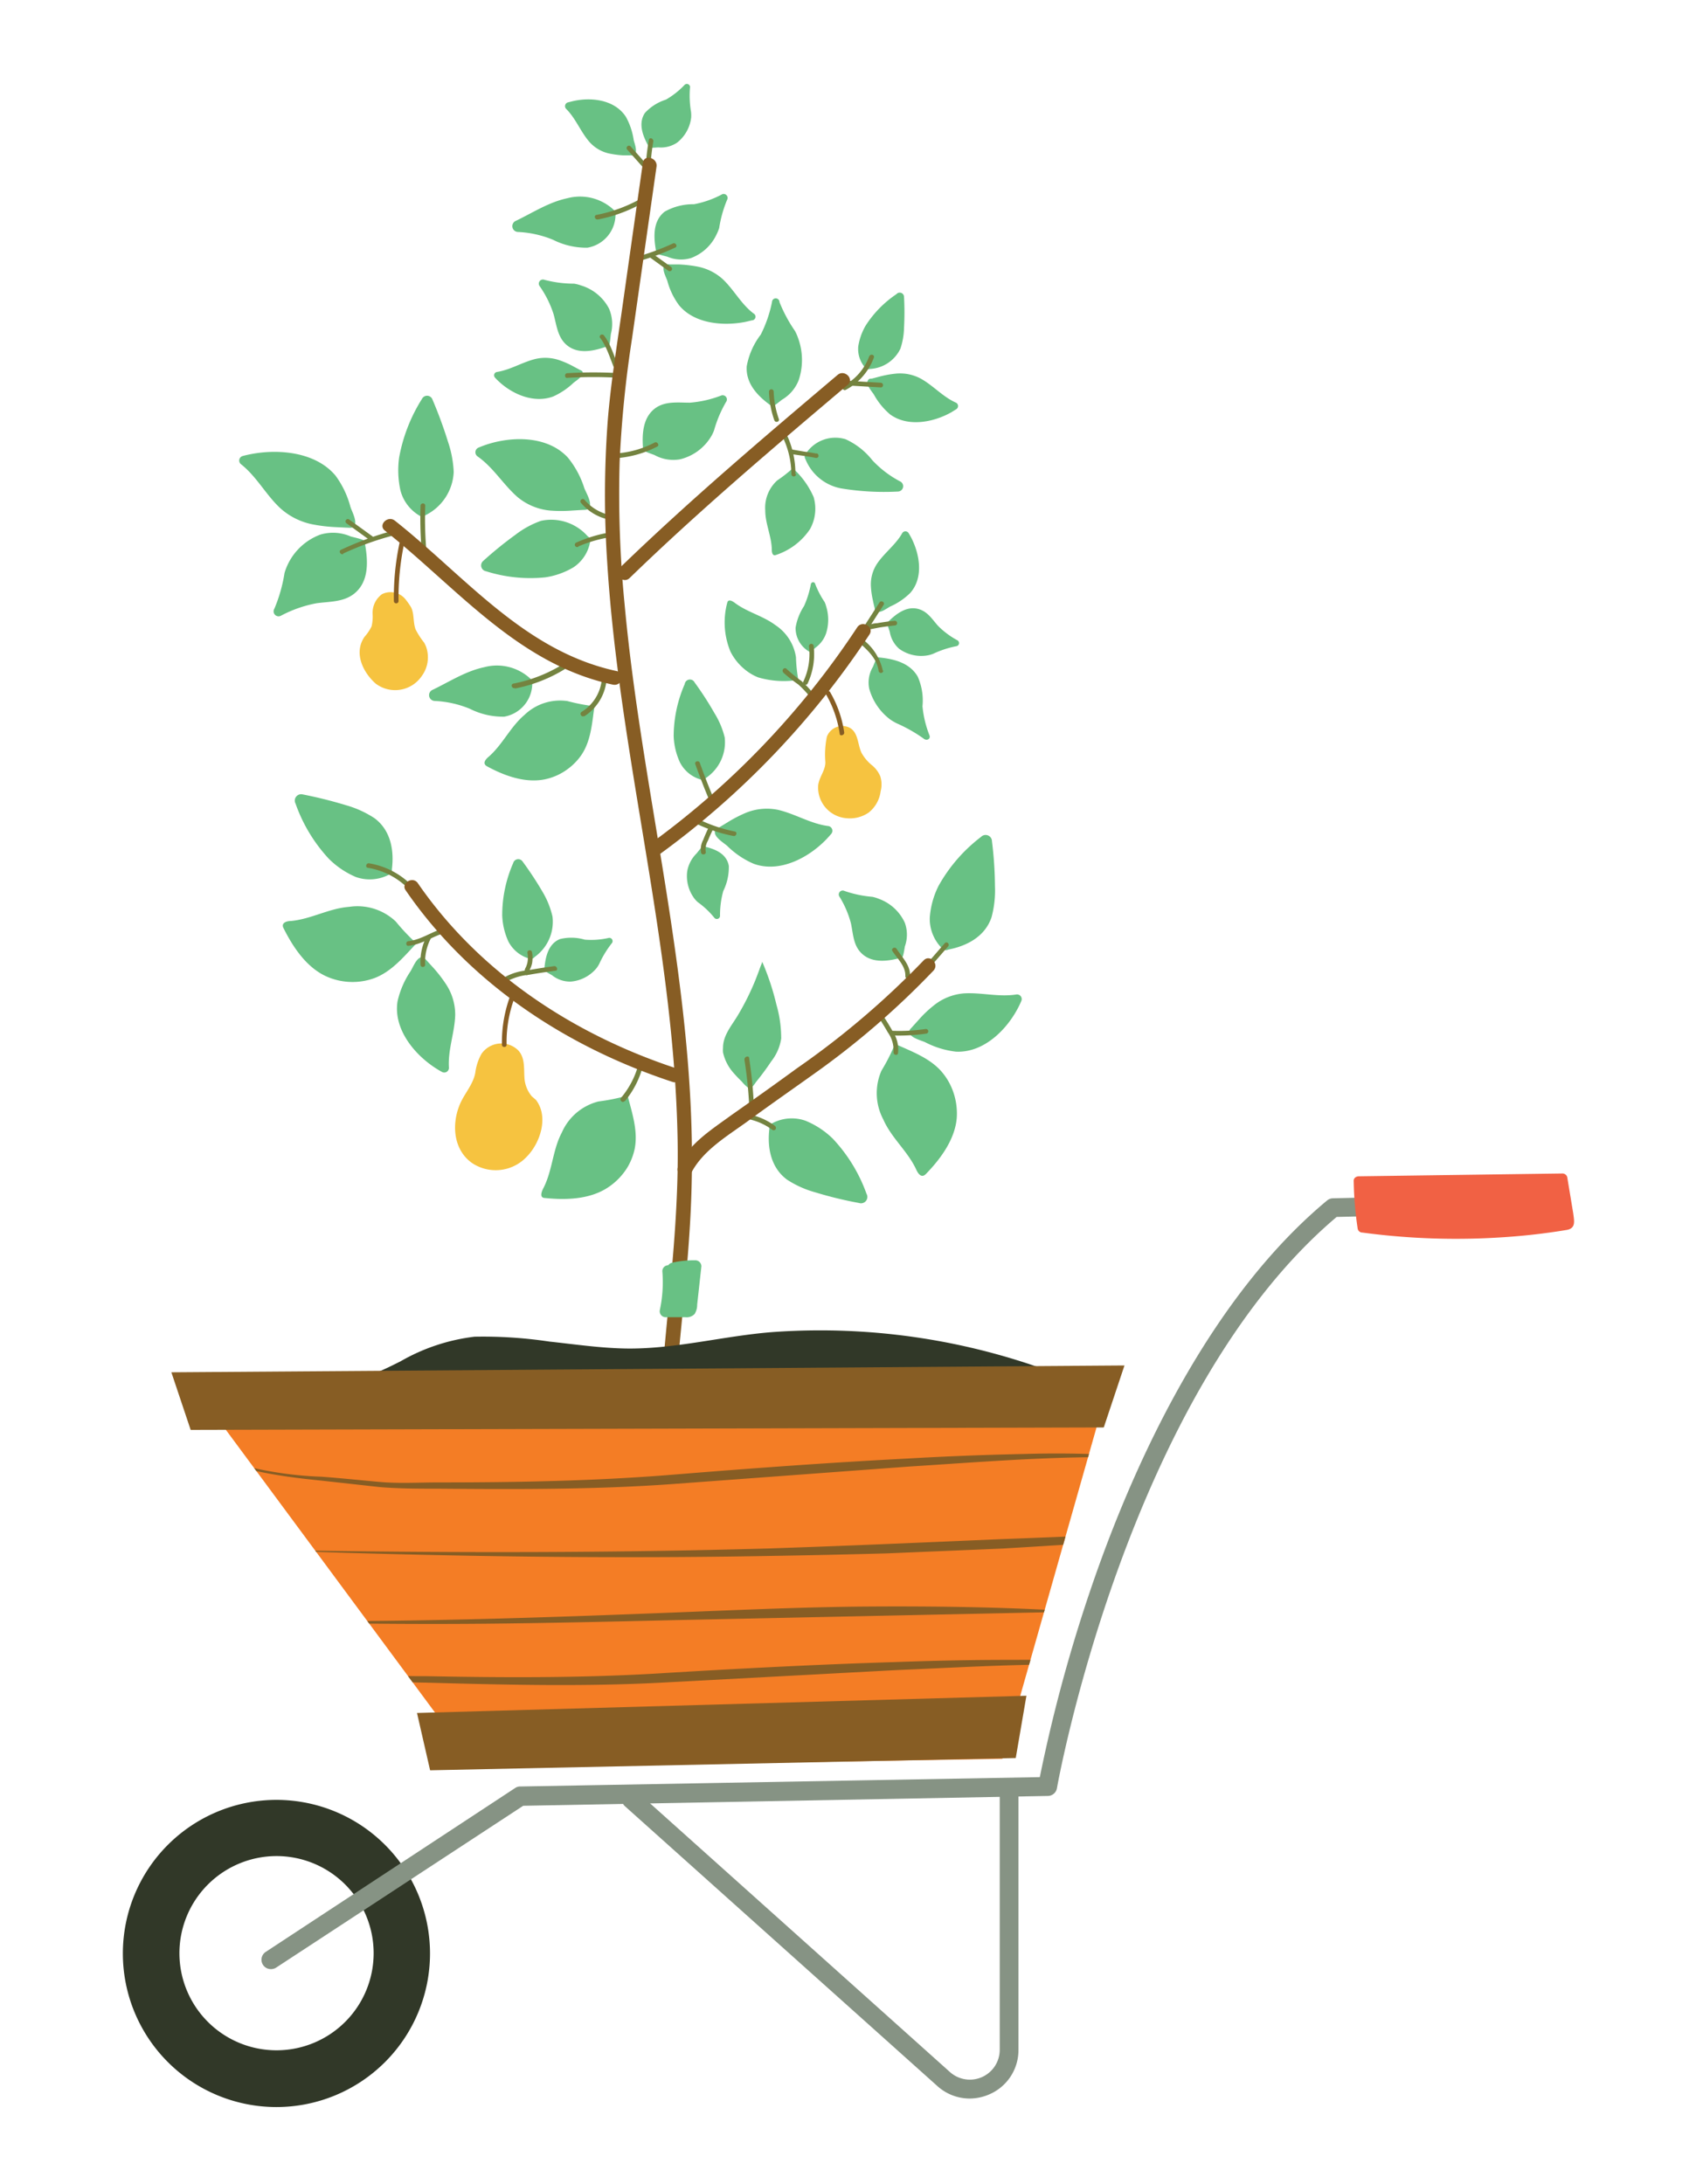 <svg xmlns="http://www.w3.org/2000/svg" viewBox="0 0 181.86 233.24"><defs><clipPath id="a"><path fill="none" d="M107.04 187.81l-56.24.94-29.85-40.35h97.29l-11.2 39.41z"/></clipPath></defs><path d="M101.71 116.37a6.64 6.64 0 00-1.13-1.9c-1.28-1.5-3.24-2.19-5-3a20.3 20.3 0 01-1.45 2.86 6 6 0 00.2 5.22c.88 2 2.62 3.39 3.52 5.36.18.39.53.93 1 .48 1.58-1.62 3.12-3.7 3.32-6a7 7 0 00-.46-3.02zm6.85-10.18c-1.89.31-3.76-.23-5.64-.11a5.87 5.87 0 00-3.22 1.3 12.14 12.14 0 00-1.56 1.48l-.73.81c-.12.14-.32.29-.31.5 0 .63 1.26.92 1.71 1.13a9.48 9.48 0 003.26 1c2.94.15 5.43-2.3 6.68-4.74.12-.23.23-.47.33-.71a.5.5 0 00-.52-.66zm-70.74-1.33a6.8 6.8 0 002.18-.42c1.84-.7 3.15-2.31 4.47-3.7a22 22 0 01-2.2-2.33 5.94 5.94 0 00-5-1.57c-2.15.16-4.07 1.32-6.23 1.51-.42 0-1.05.19-.77.75 1 2 2.43 4.18 4.55 5.15a6.85 6.85 0 003 .61zm41.66-33.42a5.4 5.4 0 001.47.89 9.66 9.66 0 004.3.27 16.45 16.45 0 01-.25-2.42 5 5 0 00-2.2-3.43c-1.34-1-3-1.37-4.34-2.38-.27-.2-.7-.44-.8 0a8.13 8.13 0 00.34 5.2 5.84 5.84 0 001.48 1.87zM47.94 114c-.12-1.91.61-3.71.67-5.6a5.89 5.89 0 00-1-3.33 14.68 14.68 0 00-1.32-1.71l-.73-.8c-.13-.14-.26-.34-.47-.35-.63 0-1 1.16-1.3 1.58a9.43 9.43 0 00-1.34 3.15c-.45 2.91 1.75 5.62 4.05 7.11.22.14.44.28.67.4a.5.5 0 00.77-.45zm48.42-57.09c-.68 1.23-1.88 2.09-2.67 3.24a4 4 0 00-.69 2.43 9 9 0 00.22 1.55c.05.25.11.51.17.76s0 .31.17.4c.41.25 1.16-.34 1.5-.52a7.17 7.17 0 002.15-1.46c1.45-1.65 1-4.15.09-5.91a8.15 8.15 0 00-.29-.5.4.4 0 00-.65.01zm-7.9 31.3c-1.89-.24-3.53-1.3-5.37-1.73a5.91 5.91 0 00-3.45.32 14 14 0 00-1.93 1l-.92.56c-.17.1-.39.19-.44.39-.16.61.94 1.25 1.31 1.58a9.18 9.18 0 002.83 1.91c2.77 1 5.85-.64 7.75-2.61.18-.19.36-.39.53-.59a.51.51 0 00-.31-.83zm16.3 1.16a16.93 16.93 0 00-4.52 5.2 8.91 8.91 0 00-.95 3.43 4.43 4.43 0 001.31 3.27.55.55 0 00.67.13c2-.39 3.91-1.39 4.61-3.44a10.9 10.9 0 00.37-3.32 40.58 40.58 0 00-.32-4.8.68.68 0 00-1.17-.47zm-12.23 38.1a16.88 16.88 0 00-3.6-5.88 9.08 9.08 0 00-2.93-1.92 4.42 4.42 0 00-3.52.27.56.56 0 00-.32.6c-.24 2 .15 4.15 1.89 5.43a10.68 10.68 0 003 1.35 42 42 0 004.68 1.14.68.68 0 00.8-.99zM31.56 85.81a16.87 16.87 0 003.56 5.9A9.2 9.2 0 0038 93.65a4.45 4.45 0 003.52-.24.57.57 0 00.33-.6c.25-2-.12-4.15-1.86-5.44A10.86 10.86 0 0037 86a47.07 47.07 0 00-4.68-1.17.68.68 0 00-.76.98zm61.62 9.96a12.22 12.22 0 01-3-.63.42.42 0 00-.56.57 10.42 10.42 0 011.25 2.89c.23 1.05.24 2.22 1 3.06 1.14 1.28 3 1 4.46.58.12 0 .27-1 .3-1.18a3.73 3.73 0 000-2.51A4.87 4.87 0 0093.9 96a4.29 4.29 0 00-.72-.23zm-5.12-31.48a9.72 9.72 0 01-1-1.91c-.07-.29-.4-.27-.47 0a10.12 10.12 0 01-.73 2.34 6 6 0 00-.9 2.3 2.9 2.9 0 001.56 2.62c.06 0 .55-.47.63-.53a3.13 3.13 0 001.07-1.49 4.79 4.79 0 000-2.88 2.65 2.65 0 00-.16-.45zM54.8 92.17a13.87 13.87 0 00-1.17 5.56 7.36 7.36 0 00.66 2.81 3.67 3.67 0 002.25 1.83.47.47 0 00.54-.17A4.62 4.62 0 0059 97.88a9.09 9.09 0 00-1-2.54A36.44 36.44 0 0055.81 92a.56.56 0 00-1.01.17zm18.32-19.12a14 14 0 00-1.18 5.55 7.33 7.33 0 00.67 2.81 3.63 3.63 0 002.25 1.84.45.45 0 00.53-.18 4.59 4.59 0 002-4.32 8.83 8.83 0 00-1.06-2.54 34.35 34.35 0 00-2.15-3.33.56.56 0 00-1.06.17zM64 102.91a10.84 10.84 0 011.32-2.17.35.35 0 00-.29-.59 8.4 8.4 0 01-2.59.19 5.08 5.08 0 00-2.65-.06c-1.31.54-1.57 2.06-1.67 3.31 0 .1.73.49.83.55a3.08 3.08 0 002 .68 4 4 0 002.73-1.41 3 3 0 00.32-.5zM99.68 69.8a10.62 10.62 0 012.41-.79.34.34 0 00.16-.63 8.74 8.74 0 01-2.08-1.55c-.59-.66-1.08-1.48-2-1.77-1.34-.44-2.54.54-3.42 1.43-.07.07.24.84.27 1a3.08 3.08 0 001 1.79 4 4 0 003 .71 2.93 2.93 0 00.66-.19zm-16.26 41.12a1.64 1.64 0 000-.22 12.88 12.88 0 00-.51-3.43 27.33 27.33 0 00-1.52-4.58c0 .1-.07.26-.11.35s-.13.33-.19.51c-.14.38-.29.77-.44 1.15a27.59 27.59 0 01-1.84 3.69c-.65 1.1-1.61 2.16-1.6 3.51a2.7 2.7 0 000 .49 4.9 4.9 0 001.14 2.2c.28.32.58.63.88.92a3.63 3.63 0 00.66.64c.38.22.69-.43.91-.69.54-.67 1.07-1.38 1.55-2.11a5.2 5.2 0 001.07-2.43zm-22.7-28.87a6.16 6.16 0 001.4-1.48c1-1.51 1.11-3.41 1.36-5.15a21.18 21.18 0 01-2.9-.56A5.49 5.49 0 0056 76.35c-1.51 1.28-2.33 3.17-3.83 4.47-.3.25-.69.7-.18 1 1.82 1 4.05 1.82 6.15 1.41a6.19 6.19 0 002.58-1.18zM67 124.66a6.48 6.48 0 00.78-2c.37-1.91-.29-3.84-.76-5.67a21.52 21.52 0 01-3.11.63 5.82 5.82 0 00-3.91 3.31c-1 1.88-1 4.1-2 6-.19.38-.4 1 .22 1 2.21.23 4.77.15 6.69-1.12a6.88 6.88 0 002.09-2.15zm20.06-70.11a4.5 4.5 0 00-.17-1.46A8.86 8.86 0 0084.66 50 13.77 13.77 0 0183 51.3a3.94 3.94 0 00-1.28 3.21c0 1.43.68 2.76.7 4.2 0 .28.07.7.45.55a7 7 0 003.63-2.76 4.47 4.47 0 00.56-1.95zm-61.35-5c1.69 1.33 2.64 3.22 4.17 4.67A7.24 7.24 0 0033.41 56a16.88 16.88 0 002.45.29l1.23.06c.21 0 .48.06.66-.09.51-.43-.17-1.63-.33-2.14a9.84 9.84 0 00-1.59-3.33c-2.09-2.5-6-2.89-9.07-2.29-.29.06-.57.12-.86.2a.5.5 0 00-.19.85zm27.13-9.25a4.89 4.89 0 00.39.4c1.42 1.35 3.74 2.42 5.84 1.64a7.72 7.72 0 002.15-1.44c.28-.24 1.11-.73 1-1.15 0-.15-.21-.2-.33-.27l-.69-.37a9.83 9.83 0 00-1.45-.64 4.63 4.63 0 00-2.61-.13c-1.39.35-2.63 1.15-4.07 1.38a.36.36 0 00-.23.58zm-7.78 2.3a17.64 17.64 0 00-2.44 6.27 10 10 0 00.14 3.49 4.41 4.41 0 002.07 2.72.48.48 0 00.62-.07 5.42 5.42 0 003-4.61 11.62 11.62 0 00-.62-3.26 46.09 46.09 0 00-1.65-4.48.61.61 0 00-1.12-.06zM51 48.74c1.7 1.19 2.73 3 4.28 4.35a6.34 6.34 0 003.47 1.43 15.11 15.11 0 002.33 0l1.17-.07c.21 0 .47 0 .62-.16.45-.5-.28-1.66-.47-2.16a9.88 9.88 0 00-1.75-3.26c-2.15-2.34-5.93-2.32-8.74-1.38-.27.09-.53.19-.79.3a.54.54 0 00-.12.95zM51.9 61a15.68 15.68 0 006.34.65 8.23 8.23 0 003-1.07 4.12 4.12 0 001.78-2.73.52.52 0 00-.26-.58 5.18 5.18 0 00-5-1.65 9.8 9.8 0 00-2.71 1.48 40.19 40.19 0 00-3.45 2.8.63.63 0 00.3 1.1zm50.19-18c-1.4-.62-2.41-1.81-3.73-2.55a4.67 4.67 0 00-2.72-.55 11 11 0 00-1.7.31l-.83.22c-.15 0-.35 0-.43.2-.26.43.43 1.17.64 1.5a7.56 7.56 0 001.73 2.12c1.9 1.39 4.64.85 6.55-.23l.53-.33a.4.4 0 00-.04-.69zm-6.36-11.59a11.57 11.57 0 00-3.29 3.36 6.34 6.34 0 00-.79 2.23 3 3 0 00.76 2.28.38.38 0 00.45.12 3.82 3.82 0 003.29-2.16 7.49 7.49 0 00.39-2.24 30.12 30.12 0 000-3.29.46.46 0 00-.81-.3zm-65.35 29.8A16.25 16.25 0 0129.3 65a.53.53 0 00.68.76 13.31 13.31 0 013.81-1.34c1.36-.19 2.85-.11 4-1 1.73-1.35 1.5-3.74 1.13-5.65 0-.15-1.3-.43-1.48-.49a4.74 4.74 0 00-3.21-.2 6.26 6.26 0 00-3.85 4.12zm45.88-15.28a13 13 0 011.27-3 .45.45 0 00-.5-.7 11.8 11.8 0 01-3.37.77c-1.17 0-2.43-.17-3.49.46-1.6 1-1.62 3-1.49 4.59 0 .13 1.07.48 1.21.54a4.16 4.16 0 002.72.46 5.33 5.33 0 003.28-2.36 3.68 3.68 0 00.37-.76zM61.3 30.29a12.28 12.28 0 01-3.16-.41.44.44 0 00-.53.65 11.12 11.12 0 011.5 3c.31 1.1.41 2.33 1.25 3.17 1.28 1.26 3.17.77 4.65.22.12 0 .2-1.13.23-1.28a4.17 4.17 0 00-.2-2.68 5 5 0 00-3-2.48 4 4 0 00-.74-.19zm23.6 5.06a15.58 15.58 0 01-1.66-3.09.4.4 0 00-.8 0 13.71 13.71 0 01-1.2 3.47 7.84 7.84 0 00-1.5 3.39c-.12 2 1.41 3.36 2.71 4.28.11.07.93-.63 1.06-.72a4.16 4.16 0 001.79-2.11 6.8 6.8 0 00-.06-4.43 5.53 5.53 0 00-.34-.79zM74.52 96.34A9 9 0 0176.28 98a.34.34 0 00.61-.22 9.49 9.49 0 01.35-2.64 5.74 5.74 0 00.59-2.67c-.24-1.39-1.61-1.85-2.76-2.11-.09 0-.6.68-.68.77a3.54 3.54 0 00-1 1.89 4 4 0 00.77 2.94 2.66 2.66 0 00.36.38zm21.24-19.1a16.09 16.09 0 012.86 1.62c.32.29.78.07.64-.33a11.29 11.29 0 01-.75-3.11 6.27 6.27 0 00-.51-3.17c-.91-1.58-2.78-1.92-4.28-2.06-.12 0-.43.86-.49 1a3.27 3.27 0 00-.41 2.34 6.18 6.18 0 002.23 3.29 5.51 5.51 0 00.71.42zM56.7 72.53a5.24 5.24 0 00-5-1.28c-2 .42-3.75 1.58-5.58 2.45a.62.62 0 00.29 1.15 11.16 11.16 0 013.77.84 7.83 7.83 0 003.66.84 3.62 3.62 0 003-3.49.64.64 0 00-.2-.51zM86 49a5.12 5.12 0 003.81 3.15 28 28 0 006.07.34.57.57 0 00.27-1.07 11.09 11.09 0 01-3-2.28 7.66 7.66 0 00-2.86-2.24 3.76 3.76 0 00-4.27 1.6.5.5 0 00-.09.24.46.46 0 00.07.26z" fill="#68c184"/><path d="M56.8 117.08A3.37 3.37 0 0156 115c-.06-1 .06-2.09-.68-2.86a2.58 2.58 0 00-3.9.39 5.49 5.49 0 00-.66 2c-.23 1.3-1.18 2.24-1.67 3.44-.87 2.11-.68 4.79 1.3 6.21a4.54 4.54 0 005.83-.63c1.48-1.48 2.41-4.31 1-6.11zM94 82.89a3.07 3.07 0 00-.83-1.13A4.57 4.57 0 0192 80.39c-.45-.94-.32-2.39-1.51-2.78a1.77 1.77 0 00-2.19 1.06 9.59 9.59 0 00-.16 2.73c0 .89-.67 1.58-.77 2.47a3.29 3.29 0 003 3.5 3.54 3.54 0 002.38-.59 3.44 3.44 0 001.29-2.28 2.85 2.85 0 00-.04-1.61zM45.53 69.15a2.79 2.79 0 00-.24-.53 8.47 8.47 0 01-.91-1.41c-.28-.75-.13-1.61-.47-2.34a8.07 8.07 0 00-.59-.85 2.05 2.05 0 00-2.53-.57 2.47 2.47 0 00-1 2.1 4.59 4.59 0 01-.11 1.34 5.09 5.09 0 01-.75 1.11c-1.18 1.7-.19 3.78 1.19 5a3.44 3.44 0 004.94-.84 3.36 3.36 0 00.47-3.01z" fill="#f6c340"/><path d="M54.1 111.56a13.49 13.49 0 011.1-5.64c.13-.3-.31-.55-.44-.26a14.22 14.22 0 00-1.16 5.9c0 .32.51.32.5 0z" fill="#875d24"/><path d="M43.63 101c1.4-.15 2.56-1 3.9-1.4a.25.25 0 00-.14-.48c-1.28.37-2.42 1.23-3.76 1.38-.32 0-.33.54 0 .5z" fill="#748340"/><path d="M45.4 102.94a5.38 5.38 0 01.64-2.79.25.25 0 00-.18-.31.26.26 0 00-.31.17 5.87 5.87 0 00-.64 3.07.25.25 0 00.31.17.26.26 0 00.18-.31zm-6.12-10.27a7.84 7.84 0 014.36 2.26c.23.23.59-.12.36-.35a8.29 8.29 0 00-4.58-2.39c-.32-.06-.45.43-.14.48zM54 104.87a6 6 0 012.5-.78c.93-.17 1.87-.3 2.81-.43.32 0 .18-.53-.13-.49-1 .14-1.95.28-2.92.46a5.85 5.85 0 00-2.52.81c-.25.19 0 .63.26.43z" fill="#748340"/><path d="M56.51 103.88a1.16 1.16 0 01.15-.51 3 3 0 00.16-.51 3.36 3.36 0 000-1.14.26.26 0 00-.25-.25c-.12 0-.27.12-.25.25a2.8 2.8 0 010 1.08 2.7 2.7 0 01-.16.48 1.05 1.05 0 00-.15.6.25.25 0 00.25.25.26.26 0 00.25-.25zm10.22 13.71a9.59 9.59 0 002-4.09c.08-.31-.41-.45-.48-.13a9.2 9.2 0 01-1.93 3.86c-.21.25.15.6.36.36zm12.76-4.46A44.62 44.62 0 0180 118c0 .32.52.32.5 0a47.45 47.45 0 00-.5-5c0-.32-.53-.18-.49.14zm3.27 7.1a6.92 6.92 0 00-3.13-1.29.26.26 0 00-.31.18.26.26 0 00.17.31 6.53 6.53 0 013 1.23.24.24 0 00.34-.09.25.25 0 00-.09-.34zm13.14-7.78a3.49 3.49 0 00-.55-2.28c-.42-.75-.88-1.48-1.36-2.19-.18-.27-.62 0-.44.25.44.65.86 1.31 1.25 2a3.27 3.27 0 01.62 2.1c-.06.32.43.45.48.13zm-.6-10.89c.54.83 1.43 1.62 1.38 2.69 0 .32.49.32.5 0 .06-1.18-.84-2-1.44-2.94-.18-.27-.62 0-.44.25zm3.94 1.81l2-2.3a.25.25 0 000-.35.23.23 0 00-.35 0l-2 2.3a.25.25 0 000 .35.25.25 0 00.36 0z" fill="#748340"/><path d="M95.22 110.57a20.14 20.14 0 003.72-.2.25.25 0 00.18-.31.26.26 0 00-.31-.17 19.6 19.6 0 01-3.59.18c-.33 0-.32.49 0 .5zM73.69 87.62a16.42 16.42 0 004.63 1.65c.32.06.46-.42.14-.48A16 16 0 0174 87.18c-.29-.15-.54.28-.26.44z" fill="#748340"/><path d="M75.36 90.93a1.78 1.78 0 01.23-1.14c.16-.4.33-.78.52-1.16a.26.26 0 00-.44-.26c-.21.44-.41.88-.58 1.33a2.05 2.05 0 00-.22 1.37c.1.3.59.17.49-.14zm-1.11-9.33c.45 1.26.93 2.5 1.45 3.74a.26.26 0 00.31.17.24.24 0 00.17-.31c-.51-1.23-1-2.48-1.45-3.74-.1-.3-.59-.17-.48.14zm9.36-9.81a16.08 16.08 0 001.65 1.31 11.11 11.11 0 011.49 1.65.26.26 0 00.36 0 .27.27 0 000-.36 11 11 0 00-1.49-1.64A17.66 17.66 0 0184 71.43c-.22-.24-.58.12-.36.36z" fill="#748340"/><path d="M86.39 69a6.88 6.88 0 01-.59 3.75.25.25 0 00.44.25 7.4 7.4 0 00.65-4 .25.25 0 00-.5 0zm6.25-1.72l1.72-2.69c.17-.27-.26-.53-.44-.26L92.2 67c-.17.28.26.53.44.26z" fill="#748340"/><path d="M92.41 67.42a1.13 1.13 0 01.62-.24l.81-.16c.57-.09 1.14-.17 1.71-.23a.25.25 0 00.25-.25.24.24 0 00-.25-.25c-.64.06-1.27.15-1.9.26-.31 0-.61.11-.92.18a1.3 1.3 0 00-.68.34c-.23.23.13.58.36.35z" fill="#748340"/><path d="M60.47 11.64c1 1 1.51 2.37 2.41 3.44a3.93 3.93 0 002.12 1.3 10.13 10.13 0 001.55.21h.78c.14 0 .31.05.43-.06.35-.33 0-1.21-.09-1.58a7.21 7.21 0 00-.83-2.47c-1.19-1.84-3.7-2.13-5.66-1.68l-.56.14a.42.42 0 00-.15.7zm13.32.28a10.33 10.33 0 01-.11-2.54.34.34 0 00-.57-.32 8.71 8.71 0 01-2 1.58 5.16 5.16 0 00-2.24 1.42c-.79 1.18-.16 2.59.45 3.68 0 .09.88 0 1 0a3.07 3.07 0 002-.52 4 4 0 001.49-2.68 3.26 3.26 0 00-.02-.62z" fill="#68c184"/><path d="M69.45 18l-2.12-2.38A.25.25 0 0067 16l2.12 2.38a.25.25 0 10.36-.36z" fill="#748340"/><path d="M69.53 18.28a1.1 1.1 0 01-.07-.67c0-.28.05-.56.08-.85.06-.56.13-1.12.23-1.68 0-.32-.43-.45-.48-.13-.11.62-.2 1.25-.26 1.88 0 .3-.06.6-.08.9a1.38 1.38 0 00.14.8.25.25 0 00.44-.25zm24.74 53.33A5.69 5.69 0 0092 68.18c-.24-.21-.6.14-.36.35.94.82 2 1.77 2.18 3.08a.26.26 0 00.25.25.24.24 0 00.25-.25zm-9.33-20.98a9.77 9.77 0 00-1-4.37c-.14-.29-.58 0-.43.26a9.28 9.28 0 011 4.11.25.25 0 00.5 0z" fill="#748340"/><path d="M87.19 48.44c-.42-.1-.86-.15-1.29-.21L84.57 48a.26.26 0 00-.31.17.25.25 0 00.17.31l1.33.19c.44.07.87.12 1.3.22s.45-.42.13-.49zm3.13-7.29l3.73.22c.33 0 .33-.48 0-.5l-3.73-.22c-.33 0-.33.49 0 .5z" fill="#748340"/><path d="M92.82 38.05a5.87 5.87 0 01-2.75 3.15c-.29.15 0 .58.25.43a6.38 6.38 0 003-3.45c.11-.3-.38-.43-.49-.13zm-10.7 3.77a10 10 0 00.57 3.06c.11.3.59.17.48-.14a9.68 9.68 0 01-.55-2.92.25.25 0 00-.5 0zm-16.56 7.12a11.22 11.22 0 004.62-1.25c.29-.13 0-.57-.26-.44a10.29 10.29 0 01-4.36 1.18c-.32 0-.32.5 0 .51zM64.1 36.09c.9 1.22 1.18 2.79 1.9 4.11a.25.25 0 00.44-.25c-.75-1.32-1-2.89-1.93-4.11a.26.26 0 00-.34-.09.24.24 0 00-.09.34z" fill="#748340"/><path d="M60.58 40.35a45 45 0 015.57 0c.32 0 .32-.48 0-.5a47 47 0 00-5.57 0c-.32 0-.32.53 0 .51zm1.48 13.37A5.31 5.31 0 0065 55.48c.31.07.45-.42.13-.48a4.94 4.94 0 01-2.72-1.64.25.25 0 00-.35 0 .25.25 0 000 .36zm-.32 4.64a14.09 14.09 0 013-.92c.31-.07.18-.55-.14-.49a15.19 15.19 0 00-3.09 1 .25.25 0 00-.09.35.26.26 0 00.34.09zM44.91 54a40.34 40.34 0 00.09 4.4c0 .32.52.33.5 0a40.34 40.34 0 01-.09-4.4c0-.32-.49-.32-.5 0zm-8.26 5.11a31.9 31.9 0 015.27-1.91.25.25 0 00-.14-.48 33.59 33.59 0 00-5.38 2c-.29.14 0 .57.25.44z" fill="#748340"/><path d="M37 55.88l2.56 1.85a.25.25 0 10.25-.43l-2.56-1.85a.25.25 0 00-.25.43z" fill="#748340"/><path d="M80.48 33.48c-1.33-1-2.08-2.51-3.28-3.65a5.55 5.55 0 00-2.76-1.37 13.94 13.94 0 00-1.92-.22h-1a.77.77 0 00-.52.06c-.4.35.13 1.29.26 1.68a7.67 7.67 0 001.25 2.61c1.64 2 4.75 2.25 7.1 1.78l.68-.16a.39.39 0 00.19-.73zm-3.68-9.13a13 13 0 01.84-3 .42.42 0 00-.53-.6 10.41 10.41 0 01-3 1.06 6.15 6.15 0 00-3.13.79c-1.36 1.06-1.17 2.93-.88 4.43 0 .11 1 .33 1.16.38a3.71 3.71 0 002.52.15 4.9 4.9 0 002.74-2.53 4.66 4.66 0 00.28-.68z" fill="#68c184"/><path d="M71.86 26a25.74 25.74 0 01-4.1 1.49.25.25 0 00.13.49 26.44 26.44 0 004.23-1.55c.29-.14 0-.57-.26-.43z" fill="#748340"/><path d="M71.64 28.49l-2-1.44a.25.25 0 00-.25.43l2 1.45a.25.25 0 00.25-.44z" fill="#748340"/><path d="M42.66 58a27.86 27.86 0 00-.6 6.18.25.25 0 00.5 0 28 28 0 01.58-6.05c.07-.31-.42-.45-.48-.13z" fill="#875d24"/><path d="M55 73.52a15.9 15.9 0 005.3-2.06.25.25 0 00-.3-.46 15.74 15.74 0 01-5.18 2c-.31.06-.18.54.14.48z" fill="#748340"/><path d="M65.58 22.45a5.27 5.27 0 00-5-1.28c-2 .42-3.74 1.58-5.57 2.45a.62.62 0 00.29 1.15 11.16 11.16 0 013.77.84 7.83 7.83 0 003.66.84 3.6 3.6 0 003-3.49.42.42 0 000-.27.51.51 0 00-.15-.24z" fill="#68c184"/><path d="M63.84 23.44a15.9 15.9 0 005.3-2.06.25.25 0 00-.26-.43 15.74 15.74 0 01-5.18 2c-.32.06-.18.54.14.48zm-1.48 53.07a5.16 5.16 0 002.42-4c0-.33-.48-.33-.51 0a4.59 4.59 0 01-2.16 3.51c-.28.17 0 .61.25.44z" fill="#748340"/><path d="M90.15 78.2a11.93 11.93 0 00-1.52-4.32.25.25 0 00-.43.25 11.88 11.88 0 011.47 4.21c0 .32.53.18.48-.14zM71.7 158.11c0-10.78 2-21.44 2.17-32.21.21-10.19-1.09-20.33-2.66-30.37-1.62-10.32-3.56-20.61-4.51-31a121 121 0 01-.53-15.23 121.66 121.66 0 011.33-13.2l2.61-18.31c.13-.95-1.32-1.36-1.46-.4q-1.12 7.85-2.23 15.7c-.56 3.94-1.2 7.87-1.52 11.83a107.52 107.52 0 00-.05 15.23C66.14 80.8 72 101 72.36 121.72c.22 12.18-2.21 24.21-2.17 36.39a.76.76 0 001.51 0z" fill="#875d24"/><path d="M73.78 125.32c1.27-2.52 4-4.07 6.19-5.68s4.66-3.33 7-5a87.92 87.92 0 0012.72-11c.65-.72-.41-1.79-1.07-1.07a89.67 89.67 0 01-13.52 11.51c-2.31 1.69-4.65 3.35-7 5-2.11 1.54-4.46 3-5.66 5.44-.44.87.86 1.63 1.3.76zm-3.61-33.9a90.87 90.87 0 0022.68-23.67c.53-.81-.77-1.57-1.31-.76a89 89 0 01-22.13 23.13c-.78.56 0 1.87.76 1.3zm-2.93-29.7C74.69 54.5 82.6 47.8 90.52 41.1c.74-.63-.33-1.69-1.07-1.07-7.92 6.7-15.83 13.41-23.28 20.62-.7.68.37 1.75 1.07 1.07zm-1.39 9.94C56 69.54 49.7 61.56 42.17 55.6c-.76-.6-1.83.46-1.07 1.06 7.74 6.14 14.23 14.28 24.35 16.45 1 .2 1.35-1.25.4-1.45zM43.32 95.07c6.81 9.92 17.16 16.73 28.49 20.46.93.31 1.32-1.15.4-1.45-10.93-3.6-21-10.19-27.59-19.77-.54-.79-1.85 0-1.3.76z" fill="#875d24"/><path d="M114 147.16a71 71 0 00-31.28-4.93c-5.31.38-10.59 1.86-15.92 1.77-2.71-.05-5.43-.45-8.13-.74a47.37 47.37 0 00-8-.52 20.73 20.73 0 00-7.9 2.63c-2.51 1.26-5.07 2.5-7.79 2.15-.26 0-.41.15-.48.4-.1.4.06 1 .48 1l16.94 2c2.35.28 4.71.65 7.07.83a20.19 20.19 0 002.33-.11l17.3-1 22.26-1.3c4.25-.25 8.51-.41 12.76-.75h.19c.57-.08.71-1.2.17-1.43zM29.52 198.2a10.37 10.37 0 11-10.36 10.37 10.38 10.38 0 0110.36-10.37m0-6a16.4 16.4 0 1016.4 16.4 16.4 16.4 0 00-16.4-16.4z" fill="#313828"/><path d="M28.94 210.27a1 1 0 01-.56-1.84L55 190.94a.93.93 0 01.53-.17l55.51-1a162.67 162.67 0 016.49-23.07c4.37-12 12.11-28.47 24.19-38.51a1 1 0 01.62-.23l19.88-.47a1 1 0 11.05 2l-19.53.46c-22.29 18.81-29.8 60.55-29.87 61a1 1 0 01-1 .83l-56 1.05-26.38 17.28a1 1 0 01-.55.16z" fill="#869384"/><path d="M103.54 224.09a5.14 5.14 0 01-3.45-1.34l-33.35-29.87a1 1 0 011.35-1.5l33.34 29.87a3.19 3.19 0 005.33-2.37v-27.45a1 1 0 112 0v27.45a5.14 5.14 0 01-3.08 4.75 5.3 5.3 0 01-2.14.46z" fill="#869384"/><path fill="#f47d25" d="M107.04 187.81l-56.24.94-29.85-40.35h97.29l-11.2 39.41z"/><path fill="#875d24" d="M44.53 182.92l1.4 6.12 62.54-1.31 1.14-6.65-65.08 1.84zM18.3 146.54l2.06 6.15 97.51-.26 2.21-6.62-101.78.73z"/><g clip-path="url(#a)" fill="#875d24"><path d="M22.09 155.28a39 39 0 0012.23 2.41c2.09.15 4.19.38 6.25.56s4.17.05 6.26.05c8.37 0 16.72-.15 25.06-.83s16.69-1.29 25-1.72q6.27-.36 12.56-.49a114.39 114.39 0 0112.56.32v.1c-8.36-.32-16.71.41-25 .93l-25 1.85c-8.37.61-16.77.58-25.13.51-2.1 0-4.18 0-6.3-.17l-6.24-.69c-4.16-.42-8.39-1-12.24-2.73zm-1.23 19.97c3.84 1.7 8 2.26 12.18 2.66 2.08.19 4.18.47 6.23.8a58.74 58.74 0 006.24.28c8.37.16 16.73.2 25.07-.31s16.72-.94 25.09-1.2c4.19-.15 8.38-.24 12.57-.23a112.11 112.11 0 0112.56.58v.1c-8.36-.5-16.73.06-25.08.41l-25.08 1.34c-8.37.44-16.78.23-25.14 0a60.89 60.89 0 01-6.3-.4c-2.07-.37-4.11-.69-6.2-.94a39.27 39.27 0 01-12.17-3zm11.45-9.68c16.62.26 33.24.25 49.85-.22q6.23-.21 12.45-.47l12.44-.53c8.3-.3 16.6-.71 24.91-.95v.1c-8.28.82-16.57 1.37-24.87 1.86l-12.46.52q-6.23.17-12.47.27c-16.62.3-33.25.07-49.86-.48zm-1.69 7.54c13.88.09 27.76-.38 41.63-.93 6.94-.27 13.88-.59 20.83-.63s13.89.06 20.83.47v.1l-41.63.88c-6.94.16-13.89.33-20.83.39s-13.89 0-20.83-.17z"/></g><path d="M168 129.55l-.64-3.86a.53.53 0 00-.51-.38l-21.76.3a.61.61 0 00-.25.06.45.45 0 00-.28.47 37.86 37.86 0 00.43 5.1.52.52 0 00.51.38 74.94 74.94 0 0014.67.52 68.5 68.5 0 007.13-.8c1-.18.81-.93.7-1.79z" fill="#f16144"/><path d="M74.25 134.58a10.91 10.91 0 00-2.54.27.69.69 0 00-.35.26.63.63 0 00-.63.63 14.26 14.26 0 01-.26 4.12.64.64 0 00.61.8h2.1a1.18 1.18 0 001-.35 1.88 1.88 0 00.27-1l.45-4.09a.65.65 0 00-.65-.64z" fill="#68c184"/></svg>